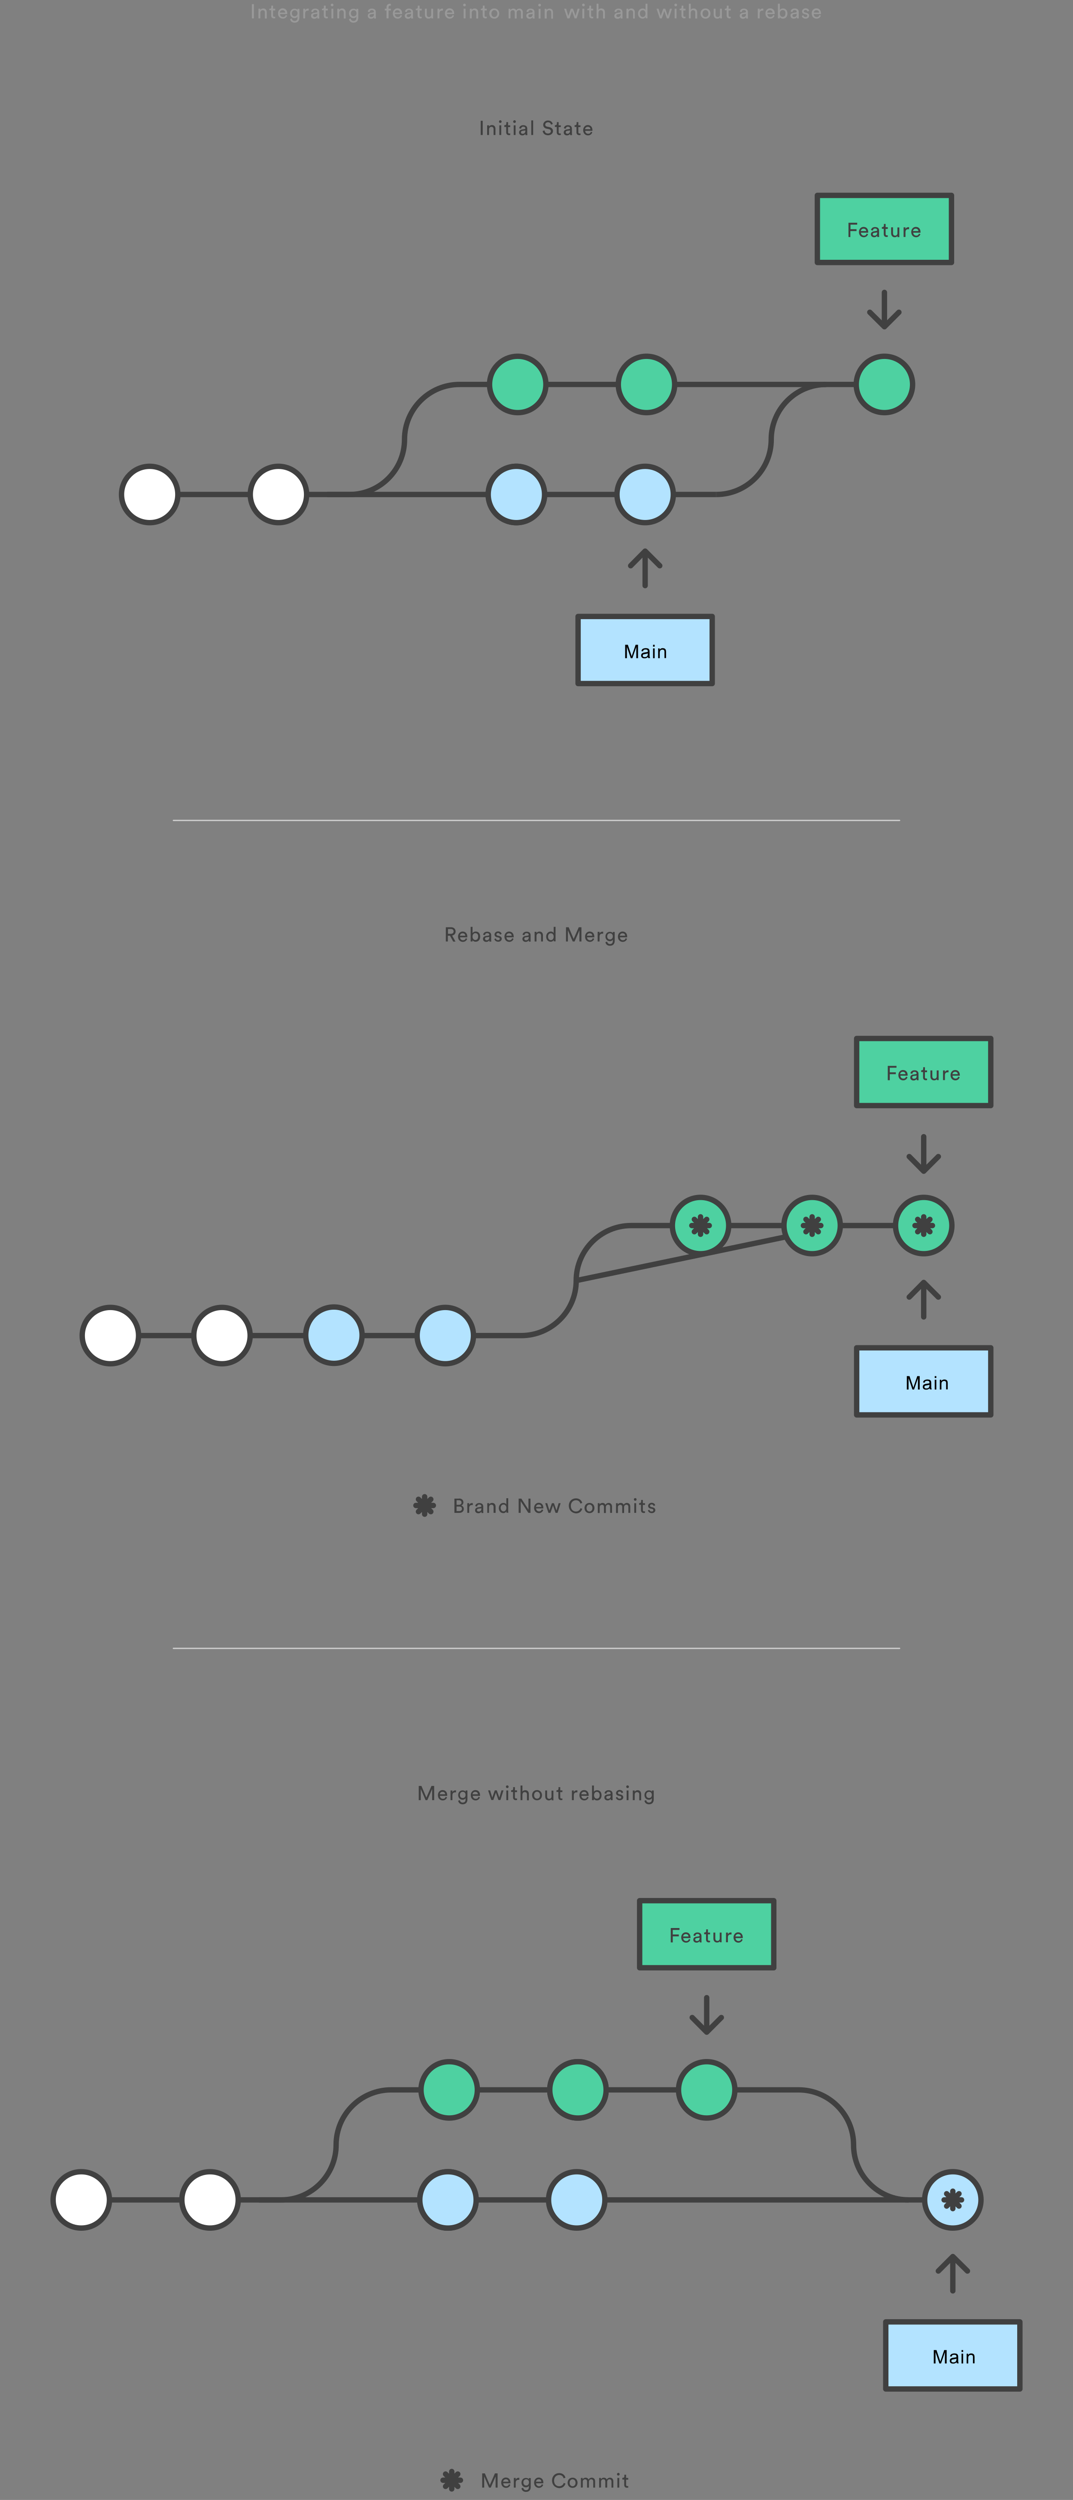<?xml version="1.0" encoding="utf-8"?>
<!-- Generator: Adobe Illustrator 25.0.1, SVG Export Plug-In . SVG Version: 6.00 Build 0)  -->
<svg version="1.1" id="Lager_1" xmlns="http://www.w3.org/2000/svg" xmlns:xlink="http://www.w3.org/1999/xlink" x="0px" y="0px"
	 viewBox="0 0 800 1863" style="enable-background:new 0 0 800 1863;" xml:space="preserve">
<rect x="0" y="0" width="800" height="1863" fill="#808080" stroke="none"/>
<style type="text/css">
	.st0{fill:#404040;}
	.st1{fill:#FFFFFF;stroke:#404040;stroke-width:4;stroke-linecap:round;stroke-linejoin:round;stroke-miterlimit:10;}
	.st2{fill:none;stroke:#CCCCCC;stroke-linecap:round;stroke-linejoin:round;stroke-miterlimit:10;}
	.st3{fill:none;stroke:#404040;stroke-width:4;stroke-miterlimit:10;}
	.st4{fill:#4ED1A1;stroke:#404040;stroke-width:4;stroke-miterlimit:10;}
	.st5{fill:#B3E3FF;stroke:#404040;stroke-width:4;stroke-miterlimit:10;}
	.st6{fill:#FFFFFF;stroke:#404040;stroke-width:4;stroke-miterlimit:10;}
	.st7{fill:#B3E3FF;stroke:#404040;stroke-width:4;stroke-linejoin:round;stroke-miterlimit:10;}
	.st8{fill:#4ED1A1;stroke:#404040;stroke-width:4;stroke-linecap:round;stroke-linejoin:round;stroke-miterlimit:10;}
	.st9{fill:none;stroke:#404040;stroke-width:4;stroke-linecap:round;stroke-linejoin:round;stroke-miterlimit:10;}
	.st10{fill:#B3E3FF;stroke:#404040;stroke-width:4;stroke-linejoin:round;stroke-miterlimit:10;}
	.st11{fill:#999999;}
</style>
<path class="st0" d="M342.3,1116.7c2,0,3.2,1.2,3.2,2.9c0,1.1-0.7,2-1.6,2.3c1.2,0.3,1.9,1.4,1.9,2.6c0,1.7-1.3,2.9-3.3,2.9h-3.7
	v-10.6h3.5V1116.7z M342.2,1121.4c1.2,0,1.9-0.7,1.9-1.7s-0.7-1.7-1.9-1.7h-1.8v3.4L342.2,1121.4L342.2,1121.4z M342.4,1126.1
	c1.2,0,2-0.7,2-1.7s-0.6-1.7-1.9-1.7h-2.1v3.4L342.4,1126.1L342.4,1126.1z M352.4,1121.6h-0.6c-1.2,0-2,0.6-2,2.2v3.6h-1.4v-7.2h1.4
	v1.3c0.5-1.1,1.4-1.4,2.2-1.4h0.5v1.5H352.4z M356.4,1123.3l1.9-0.3c0.4-0.1,0.6-0.3,0.6-0.5c0-0.7-0.5-1.3-1.6-1.3
	c-1,0-1.5,0.6-1.6,1.5l-1.4-0.3c0.2-1.4,1.4-2.3,3-2.3c2.2,0,3,1.2,3,2.6v3.6c0,0.6,0.1,1,0.1,1.2H359c0-0.2-0.1-0.5-0.1-1
	c-0.3,0.5-1,1.2-2.3,1.2c-1.5,0-2.4-1-2.4-2.2C354.2,1124.2,355.2,1123.4,356.4,1123.3L356.4,1123.3z M358.9,1124.3v-0.3l-2.2,0.3
	c-0.6,0.1-1.1,0.4-1.1,1.1c0,0.5,0.4,1,1.2,1C358,1126.4,358.9,1125.9,358.9,1124.3z M364.7,1127.4h-1.4v-7.2h1.4v1
	c0.5-0.9,1.4-1.2,2.2-1.2c1.7,0,2.6,1.2,2.6,2.8v4.6H368v-4.3c0-1-0.4-1.8-1.7-1.8c-1.1,0-1.7,0.9-1.7,2v4.1H364.7z M377.5,1126.3
	c-0.3,0.7-1.1,1.3-2.2,1.3c-2.1,0-3.4-1.7-3.4-3.8c0-2,1.4-3.8,3.4-3.8c1.3,0,2,0.6,2.2,1.2v-4.7h1.4v9.5c0,0.7,0.1,1.2,0.1,1.3
	h-1.4C377.6,1127.1,377.5,1126.8,377.5,1126.3z M375.4,1126.3c1.3,0,2.1-1.1,2.1-2.6s-0.8-2.5-2.1-2.5s-2.1,1.1-2.1,2.5
	S374.1,1126.3,375.4,1126.3z M393.9,1127.4l-5.7-8.7v8.7h-1.5v-10.6h2l5.3,8.2v-8.2h1.5v10.6H393.9L393.9,1127.4z M405,1125.3
	c-0.4,1.3-1.6,2.3-3.2,2.3c-1.9,0-3.6-1.4-3.6-3.9c0-2.3,1.6-3.8,3.4-3.8c2.2,0,3.5,1.5,3.5,3.8v0.4h-5.4c0,1.3,1,2.2,2.2,2.2
	s1.8-0.6,2-1.5L405,1125.3z M403.6,1123c0-1-0.7-1.8-2-1.8c-1.2,0-1.9,0.9-2,1.8H403.6z M413,1120.2l1.9,5.4l1.6-5.4h1.5l-2.3,7.2
	h-1.5l-1.9-5.5l-1.9,5.5h-1.5l-2.4-7.2h1.5l1.6,5.4l1.9-5.4H413L413,1120.2z M424.1,1122.1c0-3.6,2.6-5.5,5.3-5.5
	c2.4,0,4.1,1.3,4.7,3.4l-1.4,0.5c-0.4-1.6-1.6-2.5-3.3-2.5c-1.9,0-3.8,1.4-3.8,4.2c0,2.8,1.8,4.2,3.8,4.2c1.8,0,3-1.1,3.4-2.5
	l1.3,0.5c-0.6,2-2.2,3.4-4.7,3.4C426.7,1127.6,424.1,1125.6,424.1,1122.1z M443.2,1123.8c0,2.2-1.5,3.8-3.7,3.8s-3.7-1.6-3.7-3.8
	c0-2.2,1.5-3.8,3.7-3.8S443.2,1121.6,443.2,1123.8z M441.7,1123.8c0-1.7-1.1-2.6-2.2-2.6s-2.2,0.9-2.2,2.6s1,2.6,2.2,2.6
	S441.7,1125.4,441.7,1123.8z M445.7,1127.4v-7.2h1.3v1c0.4-0.8,1.4-1.2,2.2-1.2c0.9,0,1.8,0.4,2.2,1.4c0.6-1,1.5-1.4,2.4-1.4
	c1.3,0,2.5,0.9,2.5,2.7v4.7h-1.4v-4.5c0-0.9-0.5-1.6-1.5-1.6s-1.7,0.8-1.7,1.8v4.4h-1.4v-4.5c0-0.9-0.4-1.6-1.5-1.6
	c-1,0-1.7,0.8-1.7,1.8v4.3h-1.4V1127.4z M459.3,1127.4v-7.2h1.3v1c0.4-0.8,1.4-1.2,2.2-1.2c0.9,0,1.8,0.4,2.2,1.4
	c0.6-1,1.5-1.4,2.4-1.4c1.3,0,2.5,0.9,2.5,2.7v4.7h-1.4v-4.5c0-0.9-0.5-1.6-1.5-1.6s-1.7,0.8-1.7,1.8v4.4h-1.4v-4.5
	c0-0.9-0.4-1.6-1.5-1.6c-1,0-1.7,0.8-1.7,1.8v4.3h-1.4V1127.4z M473.6,1116.4c0.6,0,1,0.4,1,1s-0.4,1-1,1s-1-0.5-1-1
	S473,1116.4,473.6,1116.4z M472.9,1127.4v-7.2h1.4v7.2H472.9z M479.3,1120.2h1.6v1.3h-1.6v3.8c0,0.7,0.3,1,1,1c0.2,0,0.4,0,0.6-0.1
	v1.2c-0.1,0-0.5,0.1-1,0.1c-1.2,0-2-0.8-2-2.1v-4h-1.4v-1.3h0.4c0.8,0,1.1-0.5,1.1-1.1v-1.2h1.3V1120.2L479.3,1120.2z M484.2,1125.1
	c0.1,0.8,0.7,1.3,1.7,1.3c0.8,0,1.2-0.4,1.2-1c0-0.5-0.3-0.8-0.9-0.9l-1.2-0.3c-1.1-0.2-1.8-1-1.8-2c0-1.2,1.2-2.3,2.6-2.3
	c2,0,2.6,1.3,2.7,1.9l-1.2,0.5c-0.1-0.4-0.4-1.2-1.5-1.2c-0.7,0-1.2,0.5-1.2,1c0,0.4,0.3,0.8,0.8,0.9l1.2,0.3c1.3,0.3,2,1.1,2,2.1
	s-0.9,2.2-2.6,2.2c-2,0-2.8-1.3-2.9-2.1L484.2,1125.1L484.2,1125.1z"/>
<path class="st1" d="M310.1,1121.9h13 M312,1117.3l9.2,9.2 M321.2,1117.3l-9.2,9.2 M316.6,1115.4v13"/>
<path class="st0" d="M369.5,1853.8v-8.3l-3.6,8.3h-1.3l-3.6-8.3v8.3h-1.5v-10.6h2l3.7,8.7l3.8-8.7h2v10.6H369.5z M380.5,1851.7
	c-0.4,1.3-1.6,2.3-3.2,2.3c-1.9,0-3.6-1.4-3.6-3.9c0-2.3,1.6-3.8,3.4-3.8c2.2,0,3.5,1.5,3.5,3.8v0.5h-5.4c0,1.3,1,2.2,2.2,2.2
	s1.8-0.6,2-1.5L380.5,1851.7z M379.1,1849.4c0-1-0.7-1.8-2-1.8c-1.2,0-1.9,0.9-2,1.8H379.1z M387.1,1848h-0.6c-1.2,0-2,0.6-2,2.2
	v3.6h-1.4v-7.2h1.4v1.3c0.5-1.1,1.4-1.4,2.2-1.4h0.5v1.5H387.1z M390.1,1853.9c0.1,1,0.9,1.8,2,1.8c1.5,0,2.2-0.8,2.2-2.3v-1
	c-0.3,0.7-1.1,1.2-2.2,1.2c-1.9,0-3.3-1.5-3.3-3.5c0-1.9,1.3-3.5,3.3-3.5c1.1,0,1.9,0.4,2.2,1.1v-1h1.4v6.7c0,1.8-0.9,3.6-3.6,3.6
	c-1.8,0-3.1-1.1-3.3-2.7L390.1,1853.9L390.1,1853.9z M394.4,1849.9c0-1.4-0.8-2.3-2.1-2.3c-1.2,0-2.1,0.9-2.1,2.3s0.8,2.3,2.1,2.3
	C393.5,1852.3,394.4,1851.3,394.4,1849.9z M405,1851.7c-0.4,1.3-1.6,2.3-3.2,2.3c-1.9,0-3.6-1.4-3.6-3.9c0-2.3,1.6-3.8,3.4-3.8
	c2.2,0,3.5,1.5,3.5,3.8v0.5h-5.4c0,1.3,1,2.2,2.2,2.2s1.8-0.6,2-1.5L405,1851.7z M403.6,1849.4c0-1-0.7-1.8-2-1.8
	c-1.2,0-1.9,0.9-2,1.8H403.6z M411.6,1848.5c0-3.6,2.6-5.5,5.3-5.5c2.4,0,4.1,1.3,4.7,3.4l-1.4,0.5c-0.4-1.6-1.6-2.5-3.3-2.5
	c-1.9,0-3.8,1.4-3.8,4.2s1.8,4.2,3.8,4.2c1.8,0,3-1.1,3.4-2.5l1.3,0.5c-0.6,2-2.2,3.4-4.7,3.4C414.1,1854,411.6,1852,411.6,1848.5z
	 M430.6,1850.2c0,2.2-1.5,3.8-3.7,3.8s-3.7-1.6-3.7-3.8c0-2.2,1.5-3.8,3.7-3.8S430.6,1848,430.6,1850.2z M429.1,1850.2
	c0-1.7-1.1-2.6-2.2-2.6s-2.2,0.9-2.2,2.6s1.1,2.6,2.2,2.6S429.1,1851.9,429.1,1850.2z M433.1,1853.8v-7.2h1.3v1
	c0.5-0.8,1.4-1.2,2.2-1.2c0.9,0,1.8,0.4,2.2,1.4c0.6-1,1.5-1.4,2.4-1.4c1.3,0,2.5,0.9,2.5,2.7v4.7h-1.4v-4.5c0-0.9-0.5-1.7-1.5-1.7
	s-1.7,0.8-1.7,1.8v4.4h-1.4v-4.5c0-0.9-0.4-1.7-1.5-1.7c-1,0-1.7,0.8-1.7,1.8v4.3L433.1,1853.8L433.1,1853.8z M446.7,1853.8v-7.2
	h1.3v1c0.5-0.8,1.4-1.2,2.2-1.2c0.9,0,1.8,0.4,2.2,1.4c0.6-1,1.5-1.4,2.4-1.4c1.3,0,2.5,0.9,2.5,2.7v4.7h-1.4v-4.5
	c0-0.9-0.5-1.7-1.5-1.7s-1.7,0.8-1.7,1.8v4.4h-1.4v-4.5c0-0.9-0.4-1.7-1.5-1.7c-1,0-1.7,0.8-1.7,1.8v4.3L446.7,1853.8L446.7,1853.8z
	 M461,1842.8c0.6,0,1,0.5,1,1c0,0.6-0.4,1-1,1s-1-0.4-1-1C460,1843.3,460.5,1842.8,461,1842.8z M460.3,1853.8v-7.2h1.4v7.2H460.3z
	 M466.8,1846.6h1.6v1.3h-1.6v3.8c0,0.7,0.3,1,1,1c0.2,0,0.4,0,0.6-0.1v1.2c-0.1,0-0.5,0.1-1,0.1c-1.2,0-2-0.8-2-2.1v-4H464v-1.3h0.4
	c0.8,0,1.1-0.5,1.1-1.1v-1.2h1.3V1846.6L466.8,1846.6z"/>
<path class="st1" d="M330.3,1848.3h13 M332.2,1843.7l9.1,9.2 M341.3,1843.7l-9.1,9.2 M336.8,1841.8v13"/>
<path class="st2" d="M129.3,611.4h541.4 M129.3,1228.4h541.4"/>
<path class="st0" d="M358.4,100.6V90h1.5v10.6H358.4z M364.6,100.6h-1.4v-7.2h1.4v1c0.5-0.9,1.4-1.2,2.2-1.2c1.7,0,2.6,1.2,2.6,2.8
	v4.6H368v-4.3c0-1-0.4-1.8-1.7-1.8c-1.1,0-1.7,0.9-1.7,2L364.6,100.6L364.6,100.6z M373,89.6c0.6,0,1,0.5,1,1c0,0.6-0.4,1-1,1
	s-1-0.4-1-1C372,90.1,372.5,89.6,373,89.6z M372.3,100.6v-7.2h1.4v7.2H372.3z M378.8,93.4h1.6v1.3h-1.6v3.8c0,0.7,0.3,1,1,1
	c0.2,0,0.4,0,0.6-0.1v1.2c-0.1,0-0.5,0.1-1,0.1c-1.2,0-2-0.8-2-2.1v-4H376v-1.3h0.4c0.8,0,1.1-0.5,1.1-1.1V91h1.3V93.4z M383.6,89.6
	c0.6,0,1,0.5,1,1c0,0.6-0.4,1-1,1s-1-0.4-1-1C382.6,90.1,383.1,89.6,383.6,89.6z M383,100.6v-7.2h1.4v7.2H383z M389.2,96.5l1.9-0.3
	c0.4-0.1,0.6-0.3,0.6-0.5c0-0.7-0.5-1.3-1.6-1.3c-1,0-1.5,0.6-1.6,1.5l-1.4-0.3c0.2-1.4,1.4-2.3,3-2.3c2.2,0,3,1.2,3,2.6v3.6
	c0,0.6,0.1,1,0.1,1.2h-1.4c0-0.2-0.1-0.4-0.1-1c-0.3,0.5-1,1.2-2.3,1.2c-1.5,0-2.4-1-2.4-2.2C387,97.4,388,96.7,389.2,96.5
	L389.2,96.5z M391.7,97.5v-0.3l-2.2,0.3c-0.6,0.1-1.1,0.4-1.1,1.1c0,0.5,0.4,1.1,1.2,1.1C390.8,99.7,391.7,99.1,391.7,97.5z
	 M396.1,100.6V89.7h1.4v10.9H396.1z M410.8,92.9c-0.1-0.8-0.8-1.8-2.2-1.8c-1.2,0-2.1,0.8-2.1,1.8c0,0.8,0.5,1.3,1.4,1.5l1.6,0.3
	c1.8,0.4,2.8,1.5,2.8,3c0,1.6-1.4,3.1-3.7,3.1c-2.6,0-3.8-1.6-4-3.2l1.4-0.4c0.1,1.2,0.9,2.3,2.5,2.3c1.5,0,2.2-0.8,2.2-1.7
	c0-0.8-0.5-1.4-1.6-1.6l-1.5-0.3c-1.5-0.3-2.6-1.3-2.6-2.9c0-1.7,1.5-3.2,3.5-3.2c2.4,0,3.4,1.5,3.6,2.6L410.8,92.9L410.8,92.9z
	 M416.5,93.4h1.6v1.3h-1.6v3.8c0,0.7,0.3,1,1,1c0.2,0,0.4,0,0.6-0.1v1.2c-0.1,0-0.5,0.1-1,0.1c-1.2,0-2-0.8-2-2.1v-4h-1.4v-1.3h0.4
	c0.8,0,1.1-0.5,1.1-1.1V91h1.3V93.4z M422.5,96.5l1.9-0.3c0.4-0.1,0.6-0.3,0.6-0.5c0-0.7-0.5-1.3-1.6-1.3c-1,0-1.5,0.6-1.6,1.5
	l-1.4-0.3c0.2-1.4,1.4-2.3,3-2.3c2.2,0,3,1.2,3,2.6v3.6c0,0.6,0.1,1,0.1,1.2h-1.4c0-0.2-0.1-0.4-0.1-1c-0.3,0.5-1,1.2-2.3,1.2
	c-1.5,0-2.4-1-2.4-2.2C420.3,97.4,421.2,96.7,422.5,96.5L422.5,96.5z M425,97.5v-0.3l-2.2,0.3c-0.6,0.1-1,0.4-1,1.1
	c0,0.5,0.4,1.1,1.2,1.1C424,99.7,425,99.1,425,97.5z M431.2,93.4h1.6v1.3h-1.6v3.8c0,0.7,0.3,1,1,1c0.2,0,0.4,0,0.6-0.1v1.2
	c-0.1,0-0.5,0.1-1,0.1c-1.2,0-2-0.8-2-2.1v-4h-1.4v-1.3h0.4c0.8,0,1.1-0.5,1.1-1.1V91h1.3V93.4z M441.6,98.6
	c-0.4,1.3-1.6,2.3-3.2,2.3c-1.9,0-3.6-1.4-3.6-3.9c0-2.3,1.6-3.8,3.4-3.8c2.2,0,3.5,1.5,3.5,3.8v0.5h-5.4c0,1.3,1,2.2,2.2,2.2
	s1.8-0.6,2-1.5L441.6,98.6z M440.2,96.3c0-1-0.7-1.8-2-1.8c-1.2,0-1.9,0.9-2,1.8H440.2z M335.5,697.3h-1.6v4.3h-1.5V691h4
	c2,0,3.3,1.4,3.3,3.2c0,1.5-1,2.7-2.6,3l2.5,4.5h-1.7L335.5,697.3L335.5,697.3z M336.2,695.9c1.2,0,2-0.7,2-1.8s-0.8-1.8-2-1.8H334
	v3.6H336.2z M348.3,699.6c-0.4,1.3-1.6,2.3-3.2,2.3c-1.9,0-3.6-1.4-3.6-3.9c0-2.3,1.6-3.8,3.4-3.8c2.2,0,3.5,1.5,3.5,3.8v0.5H343
	c0,1.3,1,2.2,2.2,2.2s1.8-0.6,2-1.5L348.3,699.6z M346.9,697.3c0-1-0.7-1.8-2-1.8c-1.2,0-1.9,0.9-2,1.8H346.9z M350.9,701.6v-10.9
	h1.4v4.7c0.3-0.6,1.2-1.2,2.4-1.2c2.2,0,3.3,1.7,3.3,3.8s-1.2,3.8-3.4,3.8c-1.1,0-1.9-0.5-2.3-1.2v1L350.9,701.6L350.9,701.6z
	 M354.4,695.4c-1.2,0-2.1,1-2.1,2.5c0,1.6,0.9,2.6,2.1,2.6c1.3,0,2.1-1,2.1-2.6C356.6,696.4,355.7,695.4,354.4,695.4z M362.3,697.5
	l1.9-0.3c0.4-0.1,0.6-0.3,0.6-0.5c0-0.7-0.5-1.3-1.6-1.3c-1,0-1.5,0.6-1.6,1.5l-1.4-0.3c0.2-1.4,1.4-2.3,3-2.3c2.2,0,3,1.2,3,2.6
	v3.6c0,0.6,0.1,1,0.1,1.2h-1.4c0-0.2-0.1-0.4-0.1-1c-0.3,0.5-1,1.2-2.3,1.2c-1.5,0-2.4-1-2.4-2.2C360.1,698.4,361,697.7,362.3,697.5
	L362.3,697.5z M364.8,698.5v-0.3l-2.2,0.3c-0.6,0.1-1,0.4-1,1.1c0,0.5,0.4,1.1,1.2,1.1C363.9,700.7,364.8,700.1,364.8,698.5
	L364.8,698.5z M369.7,699.3c0.1,0.8,0.7,1.3,1.7,1.3c0.8,0,1.2-0.4,1.2-1c0-0.5-0.3-0.8-0.9-0.9l-1.2-0.3c-1.1-0.2-1.8-1-1.8-2
	c0-1.2,1.2-2.3,2.6-2.3c2,0,2.6,1.3,2.7,1.9l-1.2,0.5c-0.1-0.4-0.4-1.2-1.5-1.2c-0.7,0-1.2,0.5-1.2,1c0,0.4,0.3,0.8,0.8,0.9l1.2,0.3
	c1.3,0.3,2,1.1,2,2.1s-0.9,2.2-2.6,2.2c-2,0-2.8-1.3-2.9-2.1L369.7,699.3L369.7,699.3z M382.9,699.6c-0.4,1.3-1.6,2.3-3.2,2.3
	c-1.9,0-3.6-1.4-3.6-3.9c0-2.3,1.6-3.8,3.4-3.8c2.2,0,3.5,1.5,3.5,3.8v0.5h-5.4c0,1.3,1,2.2,2.2,2.2s1.8-0.6,2-1.5L382.9,699.6z
	 M381.5,697.3c0-1-0.7-1.8-2-1.8c-1.2,0-1.9,0.9-2,1.8H381.5z M391.7,697.5l1.9-0.3c0.4-0.1,0.6-0.3,0.6-0.5c0-0.7-0.5-1.3-1.6-1.3
	c-1,0-1.5,0.6-1.6,1.5l-1.4-0.3c0.2-1.4,1.4-2.3,3-2.3c2.2,0,3,1.2,3,2.6v3.6c0,0.6,0.1,1,0.1,1.2h-1.4c0-0.2-0.1-0.4-0.1-1
	c-0.3,0.5-1,1.2-2.3,1.2c-1.5,0-2.4-1-2.4-2.2C389.5,698.4,390.5,697.7,391.7,697.5L391.7,697.5z M394.2,698.5v-0.3l-2.2,0.3
	c-0.6,0.1-1.1,0.4-1.1,1.1c0,0.5,0.4,1.1,1.2,1.1C393.3,700.7,394.2,700.1,394.2,698.5L394.2,698.5z M400,701.6h-1.4v-7.2h1.4v1
	c0.5-0.9,1.4-1.2,2.2-1.2c1.7,0,2.6,1.2,2.6,2.8v4.6h-1.4v-4.3c0-1-0.4-1.8-1.7-1.8c-1.1,0-1.7,0.9-1.7,2V701.6L400,701.6z
	 M412.8,700.5c-0.3,0.7-1.1,1.3-2.2,1.3c-2.1,0-3.4-1.7-3.4-3.8c0-2,1.4-3.8,3.4-3.8c1.3,0,2,0.6,2.2,1.2v-4.7h1.4v9.5
	c0,0.7,0.1,1.2,0.1,1.3h-1.4C412.9,701.3,412.8,701,412.8,700.5z M410.7,700.6c1.3,0,2.1-1.1,2.1-2.6s-0.8-2.5-2.1-2.5
	s-2.1,1-2.1,2.5S409.4,700.6,410.7,700.6z M432,701.6v-8.3l-3.6,8.3H427l-3.6-8.3v8.3H422V691h2l3.7,8.7l3.8-8.7h2v10.6H432z
	 M443,699.6c-0.4,1.3-1.6,2.3-3.2,2.3c-1.9,0-3.6-1.4-3.6-3.9c0-2.3,1.6-3.8,3.4-3.8c2.2,0,3.5,1.5,3.5,3.8v0.5h-5.4
	c0,1.3,1,2.2,2.2,2.2s1.8-0.6,2-1.5L443,699.6z M441.6,697.3c0-1-0.7-1.8-2-1.8c-1.2,0-1.9,0.9-2,1.8H441.6z M449.6,695.8H449
	c-1.2,0-2,0.6-2,2.2v3.6h-1.4v-7.2h1.4v1.3c0.5-1.1,1.4-1.4,2.2-1.4h0.5v1.5L449.6,695.8z M452.7,701.7c0.1,1,0.9,1.8,2,1.8
	c1.5,0,2.2-0.8,2.2-2.3v-1c-0.3,0.7-1.1,1.2-2.2,1.2c-1.9,0-3.3-1.5-3.3-3.5c0-1.9,1.3-3.5,3.3-3.5c1.1,0,1.9,0.4,2.2,1.1v-1h1.4
	v6.7c0,1.8-0.9,3.6-3.6,3.6c-1.8,0-3.1-1.1-3.3-2.7L452.7,701.7L452.7,701.7z M456.9,697.8c0-1.4-0.8-2.3-2.1-2.3
	c-1.2,0-2.1,0.9-2.1,2.3s0.8,2.3,2.1,2.3C456,700.1,456.9,699.2,456.9,697.8z M467.5,699.6c-0.4,1.3-1.6,2.3-3.2,2.3
	c-1.9,0-3.6-1.4-3.6-3.9c0-2.3,1.6-3.8,3.4-3.8c2.2,0,3.5,1.5,3.5,3.8v0.5h-5.4c0,1.3,1,2.2,2.2,2.2s1.8-0.6,2-1.5L467.5,699.6z
	 M466.1,697.3c0-1-0.7-1.8-2-1.8c-1.2,0-1.9,0.9-2,1.8H466.1z"/>
<path class="st3" d="M301.6,327.5c0,22.6-18.4,41-41,41 M301.6,327.5c0-22.6,18.4-41,41-41H616"/>
<circle class="st4" cx="386" cy="286.5" r="21"/>
<circle class="st4" cx="482" cy="286.5" r="21"/>
<path class="st5" d="M90.6,368.5h170"/>
<circle class="st6" cx="111.6" cy="368.5" r="21"/>
<circle class="st6" cx="207.6" cy="368.5" r="21"/>
<path class="st3" d="M575,327.5c0,22.6-18.4,41-41,41 M575,327.5c0-22.6,18.4-41,41-41h22.4"/>
<circle class="st4" cx="659.4" cy="286.5" r="21"/>
<path class="st5" d="M243.9,368.5H534"/>
<circle class="st5" cx="385" cy="368.5" r="21"/>
<circle class="st7" cx="481" cy="368.5" r="21"/>
<circle class="st7" cx="385" cy="368.5" r="21"/>
<path class="st8" d="M609.4,145.6h100v50h-100V145.6z"/>
<path class="st0" d="M632.6,176.6V166h6.5v1.4h-5v3.4h4.5v1.4H634v4.5L632.6,176.6L632.6,176.6z M647.2,174.5
	c-0.4,1.3-1.6,2.3-3.2,2.3c-1.9,0-3.6-1.4-3.6-3.9c0-2.3,1.6-3.8,3.4-3.8c2.2,0,3.5,1.5,3.5,3.8v0.5h-5.4c0,1.3,1,2.2,2.2,2.2
	s1.8-0.6,2-1.5L647.2,174.5z M645.8,172.2c0-1-0.7-1.8-2-1.8c-1.2,0-1.9,0.9-2,1.8H645.8z M651.5,172.4l1.9-0.3
	c0.4-0.1,0.6-0.3,0.6-0.5c0-0.7-0.5-1.3-1.6-1.3c-1,0-1.5,0.6-1.6,1.5l-1.4-0.3c0.2-1.4,1.4-2.3,3-2.3c2.2,0,3,1.2,3,2.6v3.6
	c0,0.6,0.1,1,0.1,1.2h-1.4c0-0.2-0.1-0.5-0.1-1c-0.3,0.5-1,1.2-2.3,1.2c-1.5,0-2.4-1-2.4-2.2C649.3,173.3,650.3,172.6,651.5,172.4z
	 M654,173.5v-0.3l-2.2,0.3c-0.6,0.1-1.1,0.4-1.1,1.1c0,0.5,0.4,1,1.2,1C653.1,175.6,654,175,654,173.5z M660.3,169.3h1.6v1.3h-1.6
	v3.8c0,0.7,0.3,1,1,1c0.2,0,0.4,0,0.6-0.1v1.2c-0.1,0-0.5,0.1-1,0.1c-1.2,0-2-0.8-2-2.1v-4h-1.4v-1.3h0.4c0.8,0,1.1-0.5,1.1-1.1
	v-1.2h1.3L660.3,169.3L660.3,169.3z M667.1,176.8c-1.7,0-2.7-1.3-2.7-2.9v-4.5h1.4v4.3c0,1,0.4,1.9,1.6,1.9c1.1,0,1.7-0.8,1.7-1.8
	v-4.3h1.4v5.9c0,0.6,0,1.1,0.1,1.3h-1.4c0-0.2-0.1-0.6-0.1-0.9C668.8,176.4,667.9,176.8,667.1,176.8z M677.7,170.8h-0.6
	c-1.2,0-2,0.6-2,2.2v3.6h-1.4v-7.2h1.4v1.3c0.5-1.1,1.4-1.4,2.2-1.4h0.5v1.5L677.7,170.8z M686.2,174.5c-0.4,1.3-1.6,2.3-3.2,2.3
	c-1.9,0-3.6-1.4-3.6-3.9c0-2.3,1.6-3.8,3.4-3.8c2.2,0,3.5,1.5,3.5,3.8v0.5h-5.4c0,1.3,1,2.2,2.2,2.2s1.8-0.6,2-1.5L686.2,174.5z
	 M684.7,172.2c0-1-0.7-1.8-2-1.8c-1.2,0-1.9,0.9-2,1.8H684.7z"/>
<path class="st9" d="M659.4,241.4v-23.5 M670.2,232.7l-10.8,10.8l-10.9-10.8"/>
<path class="st7" d="M431,459.4h100v50H431V459.4z"/>
<path class="st9" d="M481,412.9v23.5 M470.2,421.6l10.8-10.9l10.9,10.9"/>
<path class="st0" d="M322.2,1341.5v-8.3l-3.6,8.3h-1.3l-3.6-8.3v8.3h-1.5v-10.6h2l3.7,8.7l3.8-8.7h2v10.6H322.2z M333.3,1339.4
	c-0.4,1.3-1.6,2.3-3.2,2.3c-1.9,0-3.6-1.4-3.6-3.9c0-2.3,1.6-3.8,3.4-3.8c2.2,0,3.5,1.5,3.5,3.8v0.5H328c0,1.3,1,2.2,2.2,2.2
	s1.8-0.6,2-1.5L333.3,1339.4z M331.9,1337.1c0-1-0.7-1.8-2-1.8c-1.2,0-1.9,0.9-2,1.8H331.9z M339.9,1335.7h-0.6c-1.2,0-2,0.6-2,2.2
	v3.6h-1.4v-7.2h1.4v1.3c0.5-1.1,1.4-1.4,2.2-1.4h0.5v1.5H339.9z M342.9,1341.5c0.1,1,0.9,1.8,2,1.8c1.5,0,2.2-0.8,2.2-2.3v-1
	c-0.3,0.7-1.1,1.2-2.2,1.2c-1.9,0-3.3-1.5-3.3-3.5c0-1.9,1.3-3.5,3.3-3.5c1.1,0,1.9,0.4,2.2,1.1v-1h1.4v6.7c0,1.8-0.9,3.6-3.6,3.6
	c-1.8,0-3.1-1.1-3.3-2.7L342.9,1341.5L342.9,1341.5z M347.1,1337.6c0-1.4-0.8-2.3-2.1-2.3c-1.2,0-2.1,0.9-2.1,2.3s0.8,2.3,2.1,2.3
	S347.1,1339,347.1,1337.6z M357.8,1339.4c-0.4,1.3-1.6,2.3-3.2,2.3c-1.9,0-3.6-1.4-3.6-3.9c0-2.3,1.6-3.8,3.4-3.8
	c2.2,0,3.5,1.5,3.5,3.8v0.5h-5.4c0,1.3,1,2.2,2.2,2.2s1.8-0.6,2-1.5L357.8,1339.4z M356.3,1337.1c0-1-0.7-1.8-2-1.8
	c-1.2,0-1.9,0.9-2,1.8H356.3z M370.4,1334.2l1.9,5.4l1.6-5.4h1.5l-2.3,7.2h-1.5l-1.9-5.5l-1.9,5.5h-1.5l-2.4-7.2h1.5l1.6,5.4
	l1.9-5.4H370.4L370.4,1334.2z M378.2,1330.5c0.6,0,1,0.5,1,1c0,0.6-0.4,1-1,1s-1-0.5-1-1C377.2,1330.9,377.6,1330.5,378.2,1330.5z
	 M377.5,1341.5v-7.2h1.4v7.2H377.5z M383.9,1334.2h1.6v1.3h-1.6v3.8c0,0.7,0.3,1,1,1c0.2,0,0.4,0,0.6-0.1v1.2c-0.1,0-0.5,0.1-1,0.1
	c-1.2,0-2-0.8-2-2.1v-4h-1.4v-1.3h0.4c0.8,0,1.1-0.5,1.1-1.1v-1.2h1.3V1334.2L383.9,1334.2z M389.5,1341.5h-1.4v-10.9h1.4v4.5
	c0.5-0.8,1.4-1,2.2-1c1.7,0,2.6,1.2,2.6,2.9v4.6h-1.4v-4.3c0-1-0.4-1.8-1.7-1.8c-1.1,0-1.6,0.8-1.7,1.9V1341.5L389.5,1341.5z
	 M404.1,1337.8c0,2.2-1.5,3.8-3.7,3.8s-3.7-1.6-3.7-3.8c0-2.2,1.5-3.8,3.7-3.8S404.1,1335.7,404.1,1337.8z M402.6,1337.8
	c0-1.7-1.1-2.6-2.2-2.6s-2.2,0.9-2.2,2.6s1,2.6,2.2,2.6S402.6,1339.5,402.6,1337.8z M409.2,1341.7c-1.7,0-2.7-1.3-2.7-2.9v-4.5h1.4
	v4.3c0,1,0.4,1.9,1.6,1.9c1.1,0,1.7-0.8,1.7-1.8v-4.3h1.4v5.9c0,0.6,0,1.1,0.1,1.3h-1.4c0-0.2-0.1-0.6-0.1-0.9
	C410.9,1341.3,410,1341.7,409.2,1341.7z M417.7,1334.2h1.6v1.3h-1.6v3.8c0,0.7,0.3,1,1,1c0.2,0,0.4,0,0.6-0.1v1.2
	c-0.1,0-0.5,0.1-1,0.1c-1.2,0-2-0.8-2-2.1v-4h-1.4v-1.3h0.4c0.8,0,1.1-0.5,1.1-1.1v-1.2h1.3V1334.2L417.7,1334.2z M430.4,1335.7
	h-0.6c-1.2,0-2,0.6-2,2.2v3.6h-1.4v-7.2h1.4v1.3c0.5-1.1,1.4-1.4,2.2-1.4h0.5v1.5H430.4z M438.8,1339.4c-0.4,1.3-1.6,2.3-3.2,2.3
	c-1.9,0-3.6-1.4-3.6-3.9c0-2.3,1.6-3.8,3.4-3.8c2.2,0,3.5,1.5,3.5,3.8v0.5h-5.4c0,1.3,1,2.2,2.2,2.2s1.8-0.6,2-1.5L438.8,1339.4z
	 M437.4,1337.1c0-1-0.7-1.8-2-1.8c-1.2,0-1.9,0.9-2,1.8H437.4z M441.4,1341.5v-10.9h1.4v4.7c0.3-0.6,1.2-1.2,2.4-1.2
	c2.2,0,3.3,1.7,3.3,3.8c0,2.1-1.2,3.8-3.4,3.8c-1.1,0-1.9-0.5-2.3-1.2v1L441.4,1341.5L441.4,1341.5z M445,1335.3
	c-1.2,0-2.1,1-2.1,2.5c0,1.6,0.9,2.6,2.1,2.6c1.3,0,2.1-1,2.1-2.6C447.1,1336.3,446.3,1335.3,445,1335.3z M452.8,1337.3l1.9-0.3
	c0.4-0.1,0.6-0.3,0.6-0.5c0-0.7-0.5-1.3-1.6-1.3c-1,0-1.5,0.6-1.6,1.5l-1.4-0.3c0.2-1.4,1.4-2.3,3-2.3c2.2,0,3,1.2,3,2.6v3.6
	c0,0.6,0.1,1,0.1,1.2h-1.4c0-0.2-0.1-0.5-0.1-1c-0.3,0.5-1,1.2-2.3,1.2c-1.5,0-2.4-1-2.4-2.2
	C450.6,1338.2,451.6,1337.5,452.8,1337.3L452.8,1337.3z M455.3,1338.4v-0.3l-2.2,0.3c-0.6,0.1-1.1,0.4-1.1,1.1c0,0.5,0.4,1,1.2,1
	C454.4,1340.5,455.3,1339.9,455.3,1338.4z M460.3,1339.1c0.1,0.8,0.7,1.3,1.7,1.3c0.8,0,1.2-0.5,1.2-1c0-0.4-0.3-0.8-0.9-0.9
	l-1.2-0.3c-1.1-0.2-1.8-1-1.8-2c0-1.2,1.2-2.3,2.6-2.3c2,0,2.6,1.3,2.7,1.9l-1.2,0.5c-0.1-0.4-0.4-1.2-1.5-1.2c-0.7,0-1.2,0.5-1.2,1
	c0,0.4,0.3,0.8,0.8,0.9l1.2,0.3c1.3,0.3,2,1.1,2,2.1s-0.9,2.2-2.6,2.2c-2,0-2.8-1.3-2.9-2.1L460.3,1339.1L460.3,1339.1z
	 M467.9,1330.5c0.6,0,1,0.5,1,1c0,0.6-0.4,1-1,1s-1-0.5-1-1C466.9,1330.9,467.3,1330.5,467.9,1330.5z M467.2,1341.5v-7.2h1.4v7.2
	H467.2z M473.2,1341.5h-1.4v-7.2h1.4v1c0.5-0.9,1.4-1.2,2.2-1.2c1.7,0,2.6,1.2,2.6,2.9v4.6h-1.4v-4.3c0-1-0.4-1.8-1.7-1.8
	c-1.1,0-1.7,0.9-1.7,2V1341.5z M481.8,1341.5c0.1,1,0.9,1.8,2,1.8c1.5,0,2.2-0.8,2.2-2.3v-1c-0.3,0.7-1.1,1.2-2.2,1.2
	c-1.9,0-3.3-1.5-3.3-3.5c0-1.9,1.3-3.5,3.3-3.5c1.1,0,1.9,0.4,2.2,1.1v-1h1.4v6.7c0,1.8-0.9,3.6-3.6,3.6c-1.8,0-3.1-1.1-3.3-2.7
	L481.8,1341.5L481.8,1341.5z M486,1337.6c0-1.4-0.8-2.3-2.1-2.3c-1.2,0-2.1,0.9-2.1,2.3s0.8,2.3,2.1,2.3S486,1339,486,1337.6z"/>
<path class="st3" d="M250.6,1598.4c0,22.6-18.4,41-41,41 M250.6,1598.4c0-22.6,18.4-41,41-41H506"/>
<circle class="st4" cx="334.9" cy="1557.4" r="21"/>
<circle class="st4" cx="430.9" cy="1557.4" r="21"/>
<circle class="st4" cx="526.9" cy="1557.4" r="21"/>
<circle class="st4" cx="430.9" cy="1557.4" r="21"/>
<path class="st5" d="M39.6,1639.4h170"/>
<circle class="st6" cx="60.6" cy="1639.4" r="21"/>
<circle class="st6" cx="156.6" cy="1639.4" r="21"/>
<path class="st3" d="M636.4,1598.4c0,22.6,18.4,41,41,41 M636.4,1598.4c0-22.6-18.4-41-41-41h-47.5"/>
<path class="st5" d="M192.9,1639.4h496.5"/>
<circle class="st5" cx="334" cy="1639.4" r="21"/>
<circle class="st7" cx="430" cy="1639.4" r="21"/>
<circle class="st7" cx="710.4" cy="1639.4" r="21"/>
<circle class="st7" cx="334" cy="1639.4" r="21"/>
<path class="st8" d="M476.9,1416.4h100v50h-100L476.9,1416.4z"/>
<path class="st0" d="M500.1,1447.4v-10.6h6.5v1.4h-5v3.4h4.5v1.4h-4.5v4.5h-1.5V1447.4z M514.7,1445.4c-0.4,1.3-1.6,2.3-3.2,2.3
	c-1.9,0-3.6-1.4-3.6-3.9c0-2.3,1.6-3.8,3.4-3.8c2.2,0,3.5,1.5,3.5,3.8v0.5h-5.4c0,1.3,1,2.2,2.2,2.2c1.2,0,1.8-0.6,2-1.5
	L514.7,1445.4L514.7,1445.4z M513.3,1443.1c0-1-0.7-1.8-2-1.8c-1.2,0-1.9,0.9-2,1.8H513.3z M519.1,1443.3l1.9-0.3
	c0.4-0.1,0.6-0.3,0.6-0.5c0-0.7-0.5-1.3-1.6-1.3c-1,0-1.5,0.6-1.6,1.5l-1.4-0.3c0.2-1.4,1.4-2.3,3-2.3c2.2,0,3,1.2,3,2.6v3.6
	c0,0.6,0.1,1,0.1,1.2h-1.4c0-0.2-0.1-0.4-0.1-1c-0.3,0.5-1,1.2-2.3,1.2c-1.5,0-2.4-1-2.4-2.2
	C516.9,1444.2,517.8,1443.5,519.1,1443.3L519.1,1443.3z M521.6,1444.3v-0.3l-2.2,0.3c-0.6,0.1-1.1,0.4-1.1,1.1
	c0,0.5,0.4,1.1,1.2,1.1C520.7,1446.5,521.6,1445.9,521.6,1444.3z M527.8,1440.2h1.6v1.3h-1.6v3.8c0,0.7,0.3,1,1,1
	c0.2,0,0.4,0,0.6-0.1v1.2c-0.1,0-0.5,0.1-1,0.1c-1.2,0-2-0.8-2-2.1v-4H525v-1.3h0.4c0.8,0,1.1-0.5,1.1-1.1v-1.2h1.3V1440.2
	L527.8,1440.2z M534.6,1447.6c-1.7,0-2.7-1.3-2.7-2.9v-4.5h1.4v4.3c0,1,0.4,1.9,1.6,1.9c1.1,0,1.7-0.8,1.7-1.8v-4.4h1.4v5.9
	c0,0.6,0,1.1,0.1,1.3h-1.4c0-0.2-0.1-0.6-0.1-0.9C536.4,1447.3,535.5,1447.6,534.6,1447.6z M545.3,1441.6h-0.6c-1.2,0-2,0.6-2,2.2
	v3.6h-1.4v-7.2h1.4v1.3c0.5-1.1,1.4-1.4,2.2-1.4h0.5v1.5H545.3z M553.7,1445.4c-0.4,1.3-1.6,2.3-3.2,2.3c-1.9,0-3.6-1.4-3.6-3.9
	c0-2.3,1.6-3.8,3.4-3.8c2.2,0,3.5,1.5,3.5,3.8v0.5h-5.4c0,1.3,1,2.2,2.2,2.2s1.8-0.6,2-1.5L553.7,1445.4z M552.3,1443.1
	c0-1-0.7-1.8-2-1.8c-1.2,0-1.9,0.9-2,1.8H552.3z"/>
<path class="st9" d="M526.9,1512.2v-23.5 M537.8,1503.5l-10.9,10.9l-10.8-10.9"/>
<path class="st7" d="M660.4,1730.3h100v50h-100V1730.3z"/>
<path class="st9" d="M710.4,1683.7v23.5 M699.6,1692.4l10.8-10.8l10.9,10.8"/>
<path class="st1" d="M703.9,1639.4h13 M705.8,1634.8l9.2,9.2 M715,1634.8l-9.2,9.2 M710.4,1632.9v13"/>
<path class="st9" d="M543.3,913.3h124.4 M626.3,913.3l-196.7,41c0,22.6-18.4,41-41,41H103.3 M429.6,954.3c0-22.6,18.4-41,41-41h30.7
	"/>
<circle class="st7" cx="332" cy="995.3" r="21"/>
<ellipse transform="matrix(0.316 -0.949 0.949 0.316 -774.171 916.506)" class="st10" cx="248.7" cy="995.3" rx="21" ry="21"/>
<circle class="st1" cx="165.5" cy="995.3" r="21"/>
<circle class="st1" cx="82.3" cy="995.3" r="21"/>
<circle class="st8" cx="522.3" cy="913.3" r="21"/>
<circle class="st8" cx="688.7" cy="913.3" r="21"/>
<circle class="st8" cx="605.5" cy="913.3" r="21"/>
<path class="st9" d="M688.7,870.6v-23.5 M699.6,861.9l-10.9,10.9l-10.8-10.9"/>
<path class="st8" d="M638.7,773.9h100v50h-100V773.9z"/>
<path class="st0" d="M661.9,804.9v-10.6h6.5v1.4h-5v3.4h4.5v1.4h-4.5v4.5h-1.5V804.9z M676.6,802.8c-0.4,1.3-1.6,2.3-3.2,2.3
	c-1.9,0-3.6-1.4-3.6-3.9c0-2.3,1.6-3.8,3.4-3.8c2.2,0,3.5,1.5,3.5,3.8v0.4h-5.4c0,1.3,1,2.2,2.2,2.2s1.8-0.6,2-1.5L676.6,802.8z
	 M675.1,800.5c0-1-0.7-1.8-2-1.8c-1.2,0-1.9,0.9-2,1.8H675.1z M680.9,800.8l1.9-0.3c0.4-0.1,0.6-0.3,0.6-0.5c0-0.7-0.5-1.3-1.6-1.3
	c-1,0-1.5,0.6-1.6,1.5l-1.4-0.3c0.2-1.4,1.4-2.3,3-2.3c2.2,0,3,1.2,3,2.6v3.6c0,0.6,0.1,1,0.1,1.2h-1.4c0-0.2-0.1-0.5-0.1-1
	c-0.3,0.5-1,1.2-2.3,1.2c-1.5,0-2.4-1-2.4-2.2C678.7,801.7,679.6,800.9,680.9,800.8z M683.4,801.8v-0.3l-2.2,0.3
	c-0.6,0.1-1.1,0.4-1.1,1.1c0,0.5,0.4,1,1.2,1C682.5,803.9,683.4,803.4,683.4,801.8z M689.6,797.7h1.6v1.3h-1.6v3.8c0,0.7,0.3,1,1,1
	c0.2,0,0.4,0,0.6-0.1v1.2c-0.1,0-0.5,0.1-1,0.1c-1.2,0-2-0.8-2-2.1v-4h-1.4v-1.3h0.4c0.8,0,1.1-0.5,1.1-1.1v-1.2h1.3L689.6,797.7
	L689.6,797.7z M696.4,805.1c-1.7,0-2.7-1.3-2.7-2.9v-4.5h1.4v4.3c0,1,0.4,1.9,1.6,1.9c1.1,0,1.7-0.8,1.7-1.8v-4.4h1.4v5.9
	c0,0.6,0,1.1,0.1,1.3h-1.4c0-0.2-0.1-0.6-0.1-0.9C698.2,804.8,697.3,805.1,696.4,805.1L696.4,805.1z M707.1,799.1h-0.6
	c-1.2,0-2,0.6-2,2.2v3.6h-1.4v-7.2h1.4v1.3c0.5-1.1,1.4-1.4,2.2-1.4h0.5v1.5L707.1,799.1z M715.5,802.8c-0.4,1.3-1.6,2.3-3.2,2.3
	c-1.9,0-3.6-1.4-3.6-3.9c0-2.3,1.6-3.8,3.4-3.8c2.2,0,3.5,1.5,3.5,3.8v0.4h-5.4c0,1.3,1,2.2,2.2,2.2s1.8-0.6,2-1.5L715.5,802.8z
	 M714.1,800.5c0-1-0.7-1.8-2-1.8c-1.2,0-1.9,0.9-2,1.8H714.1z"/>
<path class="st1" d="M515.8,913.3h13 M517.7,908.7l9.2,9.2 M526.9,908.7l-9.2,9.2 M522.3,906.8v13 M682.2,913.3h13 M684.2,908.7
	l9.1,9.2 M693.3,908.7l-9.1,9.2 M688.7,906.8v13"/>
<path class="st7" d="M638.7,1004.4h100v50h-100V1004.4z"/>
<path class="st9" d="M688.7,957.9v23.5 M677.9,966.6l10.8-10.9l10.9,10.9"/>
<path class="st1" d="M599,913.3h13 M600.9,908.7l9.2,9.2 M610.1,908.7l-9.2,9.2 M605.5,906.8v13"/>
<g>
	<path d="M466.1,490.5v-10h2l2.4,7.1c0.2,0.7,0.4,1.2,0.5,1.5c0.1-0.4,0.3-0.9,0.5-1.6l2.4-7h1.8v10h-1.3v-8.4l-2.9,8.4h-1.2
		l-2.9-8.5v8.5H466.1z"/>
	<path d="M483.1,489.6c-0.5,0.4-0.9,0.7-1.3,0.8c-0.4,0.2-0.9,0.2-1.4,0.2c-0.8,0-1.4-0.2-1.8-0.6s-0.6-0.9-0.6-1.5
		c0-0.4,0.1-0.7,0.2-1c0.2-0.3,0.4-0.5,0.6-0.7c0.3-0.2,0.6-0.3,0.9-0.4c0.2-0.1,0.6-0.1,1.1-0.2c1-0.1,1.7-0.3,2.2-0.4
		c0-0.2,0-0.3,0-0.3c0-0.5-0.1-0.9-0.3-1.1c-0.3-0.3-0.8-0.4-1.4-0.4s-1,0.1-1.3,0.3c-0.3,0.2-0.5,0.6-0.6,1.1l-1.2-0.2
		c0.1-0.5,0.3-0.9,0.5-1.2c0.3-0.3,0.6-0.6,1.1-0.7c0.5-0.2,1-0.3,1.6-0.3s1.1,0.1,1.5,0.2s0.7,0.3,0.9,0.6c0.2,0.2,0.3,0.5,0.4,0.8
		c0,0.2,0.1,0.6,0.1,1.1v1.6c0,1.1,0,1.9,0.1,2.2c0.1,0.3,0.2,0.6,0.3,0.9h-1.3C483.2,490.3,483.1,490,483.1,489.6z M483,486.9
		c-0.4,0.2-1.1,0.3-2,0.5c-0.5,0.1-0.9,0.2-1.1,0.2s-0.4,0.2-0.5,0.4c-0.1,0.2-0.2,0.4-0.2,0.6c0,0.3,0.1,0.6,0.4,0.8
		c0.2,0.2,0.6,0.3,1.1,0.3s0.9-0.1,1.3-0.3c0.4-0.2,0.6-0.5,0.8-0.9c0.1-0.3,0.2-0.7,0.2-1.2L483,486.9L483,486.9z"/>
	<path d="M486.9,481.9v-1.4h1.2v1.4H486.9z M486.9,490.5v-7.3h1.2v7.3H486.9z"/>
	<path d="M490.7,490.5v-7.3h1.1v1c0.5-0.8,1.3-1.2,2.3-1.2c0.4,0,0.8,0.1,1.2,0.2c0.4,0.2,0.6,0.4,0.8,0.6s0.3,0.6,0.4,0.9
		c0,0.2,0.1,0.6,0.1,1.2v4.5h-1.2V486c0-0.5,0-0.9-0.1-1.1s-0.3-0.4-0.5-0.6c-0.2-0.1-0.5-0.2-0.9-0.2c-0.5,0-1,0.2-1.4,0.5
		s-0.6,1-0.6,1.9v4H490.7z"/>
</g>
<g>
	<path d="M676.1,1035.5v-10h2l2.4,7.1c0.2,0.7,0.4,1.2,0.5,1.5c0.1-0.4,0.3-0.9,0.5-1.6l2.4-7h1.8v10h-1.3v-8.4l-2.9,8.4h-1.2
		l-2.9-8.5v8.5H676.1z"/>
	<path d="M693.1,1034.6c-0.5,0.4-0.9,0.7-1.3,0.8c-0.4,0.2-0.9,0.2-1.4,0.2c-0.8,0-1.4-0.2-1.8-0.6c-0.4-0.4-0.6-0.9-0.6-1.5
		c0-0.4,0.1-0.7,0.2-1c0.2-0.3,0.4-0.5,0.6-0.7c0.3-0.2,0.6-0.3,0.9-0.4c0.2-0.1,0.6-0.1,1.1-0.2c1-0.1,1.7-0.3,2.2-0.4
		c0-0.2,0-0.3,0-0.3c0-0.5-0.1-0.9-0.3-1.1c-0.3-0.3-0.8-0.4-1.4-0.4c-0.6,0-1,0.1-1.3,0.3c-0.3,0.2-0.5,0.6-0.6,1.1l-1.2-0.2
		c0.1-0.5,0.3-0.9,0.5-1.2c0.3-0.3,0.6-0.6,1.1-0.7c0.5-0.2,1-0.3,1.6-0.3s1.1,0.1,1.5,0.2s0.7,0.3,0.9,0.6c0.2,0.2,0.3,0.5,0.4,0.8
		c0,0.2,0.1,0.6,0.1,1.1v1.6c0,1.1,0,1.9,0.1,2.2c0.1,0.3,0.2,0.6,0.3,0.9h-1.3C693.2,1035.3,693.1,1035,693.1,1034.6z M693,1031.9
		c-0.4,0.2-1.1,0.3-2,0.5c-0.5,0.1-0.9,0.2-1.1,0.2s-0.4,0.2-0.5,0.4c-0.1,0.2-0.2,0.4-0.2,0.6c0,0.3,0.1,0.6,0.4,0.8
		c0.2,0.2,0.6,0.3,1.1,0.3s0.9-0.1,1.3-0.3c0.4-0.2,0.6-0.5,0.8-0.9c0.1-0.3,0.2-0.7,0.2-1.2V1031.9z"/>
	<path d="M696.9,1026.9v-1.4h1.2v1.4H696.9z M696.9,1035.5v-7.3h1.2v7.3H696.9z"/>
	<path d="M700.7,1035.5v-7.3h1.1v1c0.5-0.8,1.3-1.2,2.3-1.2c0.4,0,0.8,0.1,1.2,0.2c0.4,0.2,0.6,0.4,0.8,0.6s0.3,0.6,0.4,0.9
		c0,0.2,0.1,0.6,0.1,1.2v4.5h-1.2v-4.4c0-0.5,0-0.9-0.1-1.1s-0.3-0.4-0.5-0.6c-0.2-0.1-0.5-0.2-0.9-0.2c-0.5,0-1,0.2-1.4,0.5
		s-0.6,1-0.6,1.9v4H700.7z"/>
</g>
<g>
	<path d="M696.2,1761.3v-10h2l2.4,7.1c0.2,0.7,0.4,1.2,0.5,1.5c0.1-0.4,0.3-0.9,0.5-1.6l2.4-7h1.8v10h-1.3v-8.4l-2.9,8.4h-1.2
		l-2.9-8.5v8.5H696.2z"/>
	<path d="M713.2,1760.4c-0.5,0.4-0.9,0.7-1.3,0.8c-0.4,0.2-0.9,0.2-1.4,0.2c-0.8,0-1.4-0.2-1.8-0.6c-0.4-0.4-0.6-0.9-0.6-1.5
		c0-0.4,0.1-0.7,0.2-1c0.2-0.3,0.4-0.5,0.6-0.7c0.3-0.2,0.6-0.3,0.9-0.4c0.2-0.1,0.6-0.1,1.1-0.2c1-0.1,1.7-0.3,2.2-0.4
		c0-0.2,0-0.3,0-0.3c0-0.5-0.1-0.9-0.3-1.1c-0.3-0.3-0.8-0.4-1.4-0.4c-0.6,0-1,0.1-1.3,0.3c-0.3,0.2-0.5,0.6-0.6,1.1l-1.2-0.2
		c0.1-0.5,0.3-0.9,0.5-1.2c0.3-0.3,0.6-0.6,1.1-0.7c0.5-0.2,1-0.3,1.6-0.3s1.1,0.1,1.5,0.2s0.7,0.3,0.9,0.6c0.2,0.2,0.3,0.5,0.4,0.8
		c0,0.2,0.1,0.6,0.1,1.1v1.6c0,1.1,0,1.9,0.1,2.2c0.1,0.3,0.2,0.6,0.3,0.9h-1.3C713.3,1761.1,713.2,1760.8,713.2,1760.4z
		 M713.1,1757.7c-0.4,0.2-1.1,0.3-2,0.5c-0.5,0.1-0.9,0.2-1.1,0.2s-0.4,0.2-0.5,0.4c-0.1,0.2-0.2,0.4-0.2,0.6c0,0.3,0.1,0.6,0.4,0.8
		c0.2,0.2,0.6,0.3,1.1,0.3s0.9-0.1,1.3-0.3c0.4-0.2,0.6-0.5,0.8-0.9c0.1-0.3,0.2-0.7,0.2-1.2V1757.7z"/>
	<path d="M716.9,1752.7v-1.4h1.2v1.4H716.9z M716.9,1761.3v-7.3h1.2v7.3H716.9z"/>
	<path d="M720.7,1761.3v-7.3h1.1v1c0.5-0.8,1.3-1.2,2.3-1.2c0.4,0,0.8,0.1,1.2,0.2c0.4,0.2,0.6,0.4,0.8,0.6s0.3,0.6,0.4,0.9
		c0,0.2,0.1,0.6,0.1,1.2v4.5h-1.2v-4.4c0-0.5,0-0.9-0.1-1.1s-0.3-0.4-0.5-0.6c-0.2-0.1-0.5-0.2-0.9-0.2c-0.5,0-1,0.2-1.4,0.5
		s-0.6,1-0.6,1.9v4H720.7z"/>
</g>
<g>
	<path class="st11" d="M187.8,13.7V3.1h1.5v10.6C189.3,13.7,187.8,13.7,187.8,13.7z M194.1,13.7h-1.4V6.5h1.4v1
		c0.5-0.9,1.4-1.2,2.2-1.2c1.7,0,2.6,1.2,2.6,2.9v4.6h-1.4V9.4c0-1-0.4-1.8-1.7-1.8c-1.1,0-1.7,0.9-1.7,2V13.7L194.1,13.7z
		 M203.6,6.5h1.6v1.3h-1.6v3.7c0,0.7,0.3,1,1,1c0.2,0,0.4,0,0.6-0.1v1.2c-0.1,0-0.5,0.1-1,0.1c-1.2,0-2-0.8-2-2.1v-4h-1.4V6.5h0.4
		c0.8,0,1.1-0.5,1.1-1.1V4.2h1.3L203.6,6.5L203.6,6.5z M214.1,11.6c-0.4,1.3-1.6,2.3-3.2,2.3c-1.9,0-3.6-1.4-3.6-3.9
		c0-2.3,1.6-3.8,3.4-3.8c2.2,0,3.5,1.5,3.5,3.8v0.5h-5.4c0,1.3,1,2.2,2.2,2.2s1.8-0.6,2-1.5L214.1,11.6z M212.6,9.4
		c0-1-0.7-1.8-2-1.8c-1.2,0-1.9,0.9-2,1.8H212.6z M217.6,13.8c0.1,1,0.9,1.8,2,1.8c1.5,0,2.2-0.8,2.2-2.3v-1
		c-0.3,0.7-1.1,1.2-2.2,1.2c-1.9,0-3.3-1.5-3.3-3.5c0-1.9,1.3-3.5,3.3-3.5c1.1,0,1.9,0.4,2.2,1.1v-1h1.4v6.7c0,1.8-0.9,3.6-3.6,3.6
		c-1.8,0-3.1-1.1-3.3-2.7L217.6,13.8L217.6,13.8z M221.8,9.9c0-1.4-0.8-2.3-2.1-2.3c-1.2,0-2.1,0.9-2.1,2.3s0.8,2.3,2.1,2.3
		C220.8,12.2,221.8,11.3,221.8,9.9z M230.1,7.9h-0.6c-1.2,0-2,0.6-2,2.2v3.6h-1.4V6.5h1.4v1.3c0.5-1.1,1.4-1.4,2.2-1.4h0.5
		L230.1,7.9L230.1,7.9z M234.1,9.6l1.9-0.3c0.4-0.1,0.6-0.3,0.6-0.5c0-0.7-0.5-1.3-1.6-1.3c-1,0-1.5,0.6-1.6,1.5l-1.4-0.3
		c0.2-1.4,1.4-2.3,3-2.3c2.2,0,3,1.2,3,2.6v3.6c0,0.6,0.1,1,0.1,1.2h-1.4c0-0.2-0.1-0.5-0.1-1c-0.3,0.5-1,1.2-2.3,1.2
		c-1.5,0-2.4-1-2.4-2.2C231.8,10.5,232.8,9.8,234.1,9.6z M236.6,10.6v-0.3l-2.2,0.3c-0.6,0.1-1,0.4-1,1.1c0,0.5,0.4,1,1.2,1
		C235.6,12.7,236.6,12.2,236.6,10.6z M242.8,6.5h1.6v1.3h-1.6v3.7c0,0.7,0.3,1,1,1c0.2,0,0.4,0,0.6-0.1v1.2c-0.1,0-0.5,0.1-1,0.1
		c-1.2,0-2-0.8-2-2.1v-4h-1.4V6.5h0.4c0.8,0,1.1-0.5,1.1-1.1V4.2h1.3L242.8,6.5L242.8,6.5z M247.6,2.7c0.6,0,1,0.5,1,1
		c0,0.6-0.4,1-1,1s-1-0.5-1-1S247.1,2.7,247.6,2.7z M247.1,13.7V6.5h1.4v7.2H247.1z M252.9,13.7h-1.4V6.5h1.4v1
		c0.5-0.9,1.4-1.2,2.2-1.2c1.7,0,2.6,1.2,2.6,2.9v4.6h-1.4V9.4c0-1-0.4-1.8-1.7-1.8c-1.1,0-1.7,0.9-1.7,2L252.9,13.7L252.9,13.7z
		 M261.5,13.8c0.1,1,0.9,1.8,2,1.8c1.5,0,2.2-0.8,2.2-2.3v-1c-0.3,0.7-1.1,1.2-2.2,1.2c-1.9,0-3.3-1.5-3.3-3.5
		c0-1.9,1.3-3.5,3.3-3.5c1.1,0,1.9,0.4,2.2,1.1v-1h1.4v6.7c0,1.8-0.9,3.6-3.6,3.6c-1.8,0-3.1-1.1-3.3-2.7L261.5,13.8L261.5,13.8z
		 M265.8,9.9c0-1.4-0.8-2.3-2.1-2.3c-1.2,0-2.1,0.9-2.1,2.3s0.8,2.3,2.1,2.3C265,12.2,265.8,11.3,265.8,9.9z M276.3,9.6l1.9-0.3
		c0.4-0.1,0.6-0.3,0.6-0.5c0-0.7-0.5-1.3-1.6-1.3c-1,0-1.5,0.6-1.6,1.5l-1.4-0.3c0.2-1.4,1.4-2.3,3-2.3c2.2,0,3,1.2,3,2.6v3.6
		c0,0.6,0.1,1,0.1,1.2H279c0-0.2-0.1-0.5-0.1-1c-0.3,0.5-1,1.2-2.3,1.2c-1.5,0-2.4-1-2.4-2.2C274.2,10.5,275.2,9.8,276.3,9.6
		L276.3,9.6z M278.8,10.6v-0.3l-2.2,0.3c-0.6,0.1-1.1,0.4-1.1,1.1c0,0.5,0.4,1,1.2,1C278,12.7,278.8,12.2,278.8,10.6z M289.7,7.8
		v5.9h-1.5V7.8h-1.3V6.5h1.3V5.3c0-1.6,1.1-2.5,2.4-2.5c0.5,0,0.8,0.1,0.8,0.2v1.3c-0.1,0-0.3-0.1-0.6-0.1c-0.5,0-1.1,0.2-1.1,1.2
		v1.1h1.7v1.3H289.7L289.7,7.8z M299.7,11.6c-0.4,1.3-1.6,2.3-3.2,2.3c-1.9,0-3.6-1.4-3.6-3.9c0-2.3,1.6-3.8,3.4-3.8
		c2.2,0,3.5,1.5,3.5,3.8v0.5h-5.4c0,1.3,1,2.2,2.2,2.2s1.8-0.6,2-1.5L299.7,11.6z M298.2,9.4c0-1-0.7-1.8-2-1.8
		c-1.2,0-1.9,0.9-2,1.8H298.2z M304,9.6l1.9-0.3c0.4-0.1,0.6-0.3,0.6-0.5c0-0.7-0.5-1.3-1.6-1.3c-1,0-1.5,0.6-1.6,1.5l-1.4-0.3
		c0.2-1.4,1.4-2.3,3-2.3c2.2,0,3,1.2,3,2.6v3.6c0,0.6,0.1,1,0.1,1.2h-1.4c0-0.2-0.1-0.5-0.1-1c-0.3,0.5-1,1.2-2.3,1.2
		c-1.5,0-2.4-1-2.4-2.2C301.8,10.5,302.8,9.8,304,9.6L304,9.6z M306.5,10.6v-0.3l-2.2,0.3c-0.6,0.1-1.1,0.4-1.1,1.1
		c0,0.5,0.4,1,1.2,1C305.5,12.7,306.5,12.2,306.5,10.6z M312.8,6.5h1.6v1.3h-1.6v3.7c0,0.7,0.3,1,1,1c0.2,0,0.4,0,0.6-0.1v1.2
		c-0.1,0-0.5,0.1-1,0.1c-1.2,0-2-0.8-2-2.1v-4H310V6.5h0.4c0.8,0,1.1-0.5,1.1-1.1V4.2h1.3V6.5z M319.5,13.9c-1.7,0-2.7-1.3-2.7-2.9
		V6.5h1.4v4.3c0,1,0.4,1.9,1.6,1.9c1.1,0,1.7-0.8,1.7-1.8V6.5h1.4v5.9c0,0.6,0,1.1,0.1,1.3h-1.4c0-0.2-0.1-0.6-0.1-0.9
		C321.2,13.6,320.3,13.9,319.5,13.9z M330.2,7.9h-0.6c-1.2,0-2,0.6-2,2.2v3.6h-1.4V6.5h1.4v1.3c0.5-1.1,1.4-1.4,2.2-1.4h0.5
		L330.2,7.9L330.2,7.9z M338.5,11.6c-0.4,1.3-1.6,2.3-3.2,2.3c-1.9,0-3.6-1.4-3.6-3.9c0-2.3,1.6-3.8,3.4-3.8c2.2,0,3.5,1.5,3.5,3.8
		v0.5h-5.4c0,1.3,1,2.2,2.2,2.2s1.8-0.6,2-1.5L338.5,11.6z M337.2,9.4c0-1-0.7-1.8-2-1.8c-1.2,0-1.9,0.9-2,1.8H337.2z M346.3,2.7
		c0.6,0,1,0.5,1,1c0,0.6-0.4,1-1,1c-0.6,0-1-0.5-1-1S345.8,2.7,346.3,2.7z M345.7,13.7V6.5h1.4v7.2H345.7z M351.7,13.7h-1.4V6.5h1.4
		v1c0.5-0.9,1.4-1.2,2.2-1.2c1.7,0,2.6,1.2,2.6,2.9v4.6h-1.4V9.4c0-1-0.4-1.8-1.7-1.8c-1.1,0-1.7,0.9-1.7,2
		C351.7,9.6,351.7,13.7,351.7,13.7z M361.3,6.5h1.6v1.3h-1.6v3.7c0,0.7,0.3,1,1,1c0.2,0,0.4,0,0.6-0.1v1.2c-0.1,0-0.5,0.1-1,0.1
		c-1.2,0-2-0.8-2-2.1v-4h-1.4V6.5h0.4c0.8,0,1.1-0.5,1.1-1.1V4.2h1.3V6.5z M372.2,10.1c0,2.2-1.5,3.8-3.7,3.8s-3.7-1.6-3.7-3.8
		s1.5-3.8,3.7-3.8S372.2,7.9,372.2,10.1z M370.8,10.1c0-1.7-1.1-2.6-2.2-2.6c-1.1,0-2.2,0.9-2.2,2.6s1.1,2.6,2.2,2.6
		C369.6,12.7,370.8,11.8,370.8,10.1z M427.2,6.5l1.9,5.4l1.6-5.4h1.5l-2.3,7.2h-1.5l-1.9-5.5l-1.9,5.5H423l-2.4-7.2h1.5l1.6,5.4
		l1.9-5.4L427.2,6.5L427.2,6.5z M435,2.7c0.6,0,1,0.5,1,1c0,0.6-0.4,1-1,1c-0.6,0-1-0.5-1-1S434.3,2.7,435,2.7z M434.2,13.7V6.5h1.4
		v7.2H434.2z M440.7,6.5h1.6v1.3h-1.6v3.7c0,0.7,0.3,1,1,1c0.2,0,0.4,0,0.6-0.1v1.2c-0.1,0-0.5,0.1-1,0.1c-1.2,0-2-0.8-2-2.1v-4
		h-1.4V6.5h0.4c0.8,0,1.1-0.5,1.1-1.1V4.2h1.3V6.5z M446.2,13.7h-1.4V2.8h1.4v4.5c0.5-0.8,1.4-1,2.2-1c1.7,0,2.6,1.2,2.6,2.9v4.6
		h-1.4V9.4c0-1-0.4-1.8-1.7-1.8c-1.1,0-1.6,0.8-1.7,1.9V13.7z M460.2,9.6l1.9-0.3c0.4-0.1,0.6-0.3,0.6-0.5c0-0.7-0.5-1.3-1.6-1.3
		c-1,0-1.5,0.6-1.6,1.5l-1.4-0.3c0.2-1.4,1.4-2.3,3-2.3c2.2,0,3,1.2,3,2.6v3.6c0,0.6,0.1,1,0.1,1.2h-1.4c0-0.2-0.1-0.5-0.1-1
		c-0.3,0.5-1,1.2-2.3,1.2c-1.5,0-2.4-1-2.4-2.2C458.2,10.5,459,9.8,460.2,9.6L460.2,9.6z M462.8,10.6v-0.3l-2.2,0.3
		c-0.6,0.1-1.1,0.4-1.1,1.1c0,0.5,0.4,1,1.2,1C461.8,12.7,462.8,12.2,462.8,10.6z M468.5,13.7h-1.4V6.5h1.4v1
		c0.5-0.9,1.4-1.2,2.2-1.2c1.7,0,2.6,1.2,2.6,2.9v4.6H472V9.4c0-1-0.4-1.8-1.7-1.8c-1.1,0-1.7,0.9-1.7,2V13.7z M481.3,12.6
		c-0.3,0.7-1.1,1.3-2.2,1.3c-2.1,0-3.4-1.7-3.4-3.8c0-2,1.4-3.8,3.4-3.8c1.3,0,2,0.6,2.2,1.2V2.8h1.4v9.5c0,0.7,0.1,1.2,0.1,1.3
		h-1.4C481.5,13.4,481.3,13.1,481.3,12.6z M479.2,12.7c1.3,0,2.1-1.1,2.1-2.6s-0.8-2.5-2.1-2.5c-1.3,0-2.1,1-2.1,2.5
		S478,12.7,479.2,12.7z M496,6.5l1.9,5.4l1.6-5.4h1.5l-2.3,7.2h-1.5l-1.9-5.5l-1.9,5.5h-1.5l-2.4-7.2h1.5l1.6,5.4l1.9-5.4L496,6.5
		L496,6.5z M503.8,2.7c0.6,0,1,0.5,1,1c0,0.6-0.4,1-1,1c-0.6,0-1-0.5-1-1S503.2,2.7,503.8,2.7z M503,13.7V6.5h1.4v7.2H503z
		 M509.5,6.5h1.6v1.3h-1.6v3.7c0,0.7,0.3,1,1,1c0.2,0,0.4,0,0.6-0.1v1.2c-0.1,0-0.5,0.1-1,0.1c-1.2,0-2-0.8-2-2.1v-4h-1.4V6.5h0.4
		c0.8,0,1.1-0.5,1.1-1.1V4.2h1.3L509.5,6.5L509.5,6.5z M515,13.7h-1.4V2.8h1.4v4.5c0.5-0.8,1.4-1,2.2-1c1.7,0,2.6,1.2,2.6,2.9v4.6
		h-1.4V9.4c0-1-0.4-1.8-1.7-1.8c-1.1,0-1.6,0.8-1.7,1.9V13.7L515,13.7z M529.7,10.1c0,2.2-1.5,3.8-3.7,3.8s-3.7-1.6-3.7-3.8
		s1.5-3.8,3.7-3.8S529.7,7.9,529.7,10.1z M528.2,10.1c0-1.7-1.1-2.6-2.2-2.6s-2.2,0.9-2.2,2.6s1,2.6,2.2,2.6S528.2,11.8,528.2,10.1z
		 M534.8,13.9c-1.7,0-2.7-1.3-2.7-2.9V6.5h1.4v4.3c0,1,0.4,1.9,1.6,1.9c1.1,0,1.7-0.8,1.7-1.8V6.5h1.4v5.9c0,0.6,0,1.1,0.1,1.3h-1.4
		c0-0.2-0.1-0.6-0.1-0.9C536.5,13.6,535.5,13.9,534.8,13.9z M543.2,6.5h1.6v1.3h-1.6v3.7c0,0.7,0.3,1,1,1c0.2,0,0.4,0,0.6-0.1v1.2
		c-0.1,0-0.5,0.1-1,0.1c-1.2,0-2-0.8-2-2.1v-4h-1.4V6.5h0.4c0.8,0,1.1-0.5,1.1-1.1V4.2h1.3V6.5L543.2,6.5z M553.7,9.6l1.9-0.3
		c0.4-0.1,0.6-0.3,0.6-0.5c0-0.7-0.5-1.3-1.6-1.3c-1,0-1.5,0.6-1.6,1.5l-1.4-0.3c0.2-1.4,1.4-2.3,3-2.3c2.2,0,3,1.2,3,2.6v3.6
		c0,0.6,0.1,1,0.1,1.2h-1.4c0-0.2-0.1-0.5-0.1-1c-0.3,0.5-1,1.2-2.3,1.2c-1.5,0-2.4-1-2.4-2.2C551.5,10.5,552.5,9.8,553.7,9.6z
		 M556.2,10.6v-0.3l-2.2,0.3c-0.6,0.1-1,0.4-1,1.1c0,0.5,0.4,1,1.2,1C555.2,12.7,556.2,12.2,556.2,10.6z M569,7.9h-0.6
		c-1.2,0-2,0.6-2,2.2v3.6H565V6.5h1.4v1.3c0.5-1.1,1.4-1.4,2.2-1.4h0.5v1.5H569z M577.5,11.6c-0.4,1.3-1.6,2.3-3.2,2.3
		c-1.9,0-3.6-1.4-3.6-3.9c0-2.3,1.6-3.8,3.4-3.8c2.2,0,3.5,1.5,3.5,3.8v0.5h-5.4c0,1.3,1,2.2,2.2,2.2s1.8-0.6,2-1.5L577.5,11.6z
		 M576,9.4c0-1-0.7-1.8-2-1.8c-1.2,0-1.9,0.9-2,1.8H576z M580,13.7V2.8h1.4v4.7c0.3-0.6,1.2-1.2,2.4-1.2c2.2,0,3.3,1.7,3.3,3.8
		s-1.2,3.8-3.4,3.8c-1.1,0-1.9-0.5-2.3-1.2v1C581.5,13.7,580,13.7,580,13.7z M583.5,7.5c-1.2,0-2.1,1-2.1,2.5c0,1.6,0.9,2.6,2.1,2.6
		c1.3,0,2.1-1,2.1-2.6C585.8,8.5,585,7.5,583.5,7.5z M591.5,9.6l1.9-0.3c0.4-0.1,0.6-0.3,0.6-0.5c0-0.7-0.5-1.3-1.6-1.3
		c-1,0-1.5,0.6-1.6,1.5l-1.3-0.4c0.2-1.4,1.4-2.3,3-2.3c2.2,0,3,1.2,3,2.6v3.6c0,0.6,0.1,1,0.1,1.2h-1.4c0-0.2-0.1-0.5-0.1-1
		c-0.3,0.5-1,1.2-2.3,1.2c-1.5,0-2.4-1-2.4-2.2C589.2,10.5,590.2,9.8,591.5,9.6z M594,10.6v-0.3l-2.2,0.3c-0.6,0.1-1,0.4-1,1.1
		c0,0.5,0.4,1,1.2,1C593,12.7,594,12.2,594,10.6z M599,11.4c0.1,0.8,0.7,1.3,1.7,1.3c0.8,0,1.2-0.5,1.2-1c0-0.4-0.3-0.8-0.9-0.9
		l-1.2-0.3c-1.1-0.2-1.8-1-1.8-2c0-1.2,1.2-2.3,2.6-2.3c2,0,2.6,1.3,2.7,1.9L602,8.6c-0.1-0.4-0.4-1.2-1.5-1.2c-0.7,0-1.2,0.5-1.2,1
		c0,0.4,0.3,0.8,0.8,0.9l1.2,0.3c1.3,0.3,2,1.1,2,2.1s-0.9,2.2-2.6,2.2c-2,0-2.8-1.3-2.9-2.1L599,11.4L599,11.4z M612,11.6
		c-0.4,1.3-1.6,2.3-3.2,2.3c-1.9,0-3.6-1.4-3.6-3.9c0-2.3,1.6-3.8,3.4-3.8c2.2,0,3.5,1.5,3.5,3.8v0.5h-5.4c0,1.3,1,2.2,2.2,2.2
		s1.8-0.6,2-1.5L612,11.6z M610.7,9.4c0-1-0.7-1.8-2-1.8c-1.2,0-1.9,0.9-2,1.8H610.7z"/>
	<g>
		<g>
			<path class="st11" d="M379.2,13.8V6.6h1.3v1c0.5-0.8,1.4-1.2,2.2-1.2c0.9,0,1.8,0.4,2.2,1.4c0.6-1,1.5-1.4,2.4-1.4
				c1.3,0,2.5,0.9,2.5,2.7v4.7h-1.4V9.2c0-0.9-0.5-1.6-1.5-1.6s-1.7,0.8-1.7,1.8v4.4h-1.4V9.2c0-0.9-0.4-1.6-1.5-1.6
				c-1,0-1.7,0.7-1.7,1.8v4.3h-1.4V13.8z M394.6,9.6l1.9-0.3c0.4-0.1,0.6-0.3,0.6-0.5c0-0.7-0.5-1.3-1.6-1.3c-1,0-1.5,0.6-1.6,1.5
				l-1.4-0.3c0.2-1.4,1.4-2.3,3-2.3c2.2,0,3,1.2,3,2.6v3.6c0,0.6,0.1,1,0.1,1.2h-1.4c0-0.2-0.1-0.5-0.1-1c-0.3,0.5-1,1.2-2.3,1.2
				c-1.5,0-2.4-1-2.4-2.2C392.4,10.5,393.3,9.8,394.6,9.6L394.6,9.6z M397.1,10.7v-0.3l-2.2,0.3c-0.6,0.1-1,0.4-1,1.1
				c0,0.5,0.4,1,1.2,1C396.1,12.8,397.1,12.3,397.1,10.7z M402.3,2.8c0.6,0,1,0.4,1,1s-0.4,1-1,1c-0.6,0-1-0.5-1-1
				S401.8,2.8,402.3,2.8z M401.6,13.8V6.6h1.4v7.2H401.6z M407.5,13.8h-1.4V6.6h1.4v1c0.5-0.9,1.4-1.2,2.2-1.2
				c1.7,0,2.6,1.2,2.6,2.9v4.6H411V9.4c0-1-0.4-1.8-1.7-1.8c-1.1,0-1.7,0.9-1.7,2V13.8z"/>
		</g>
	</g>
</g>
</svg>
